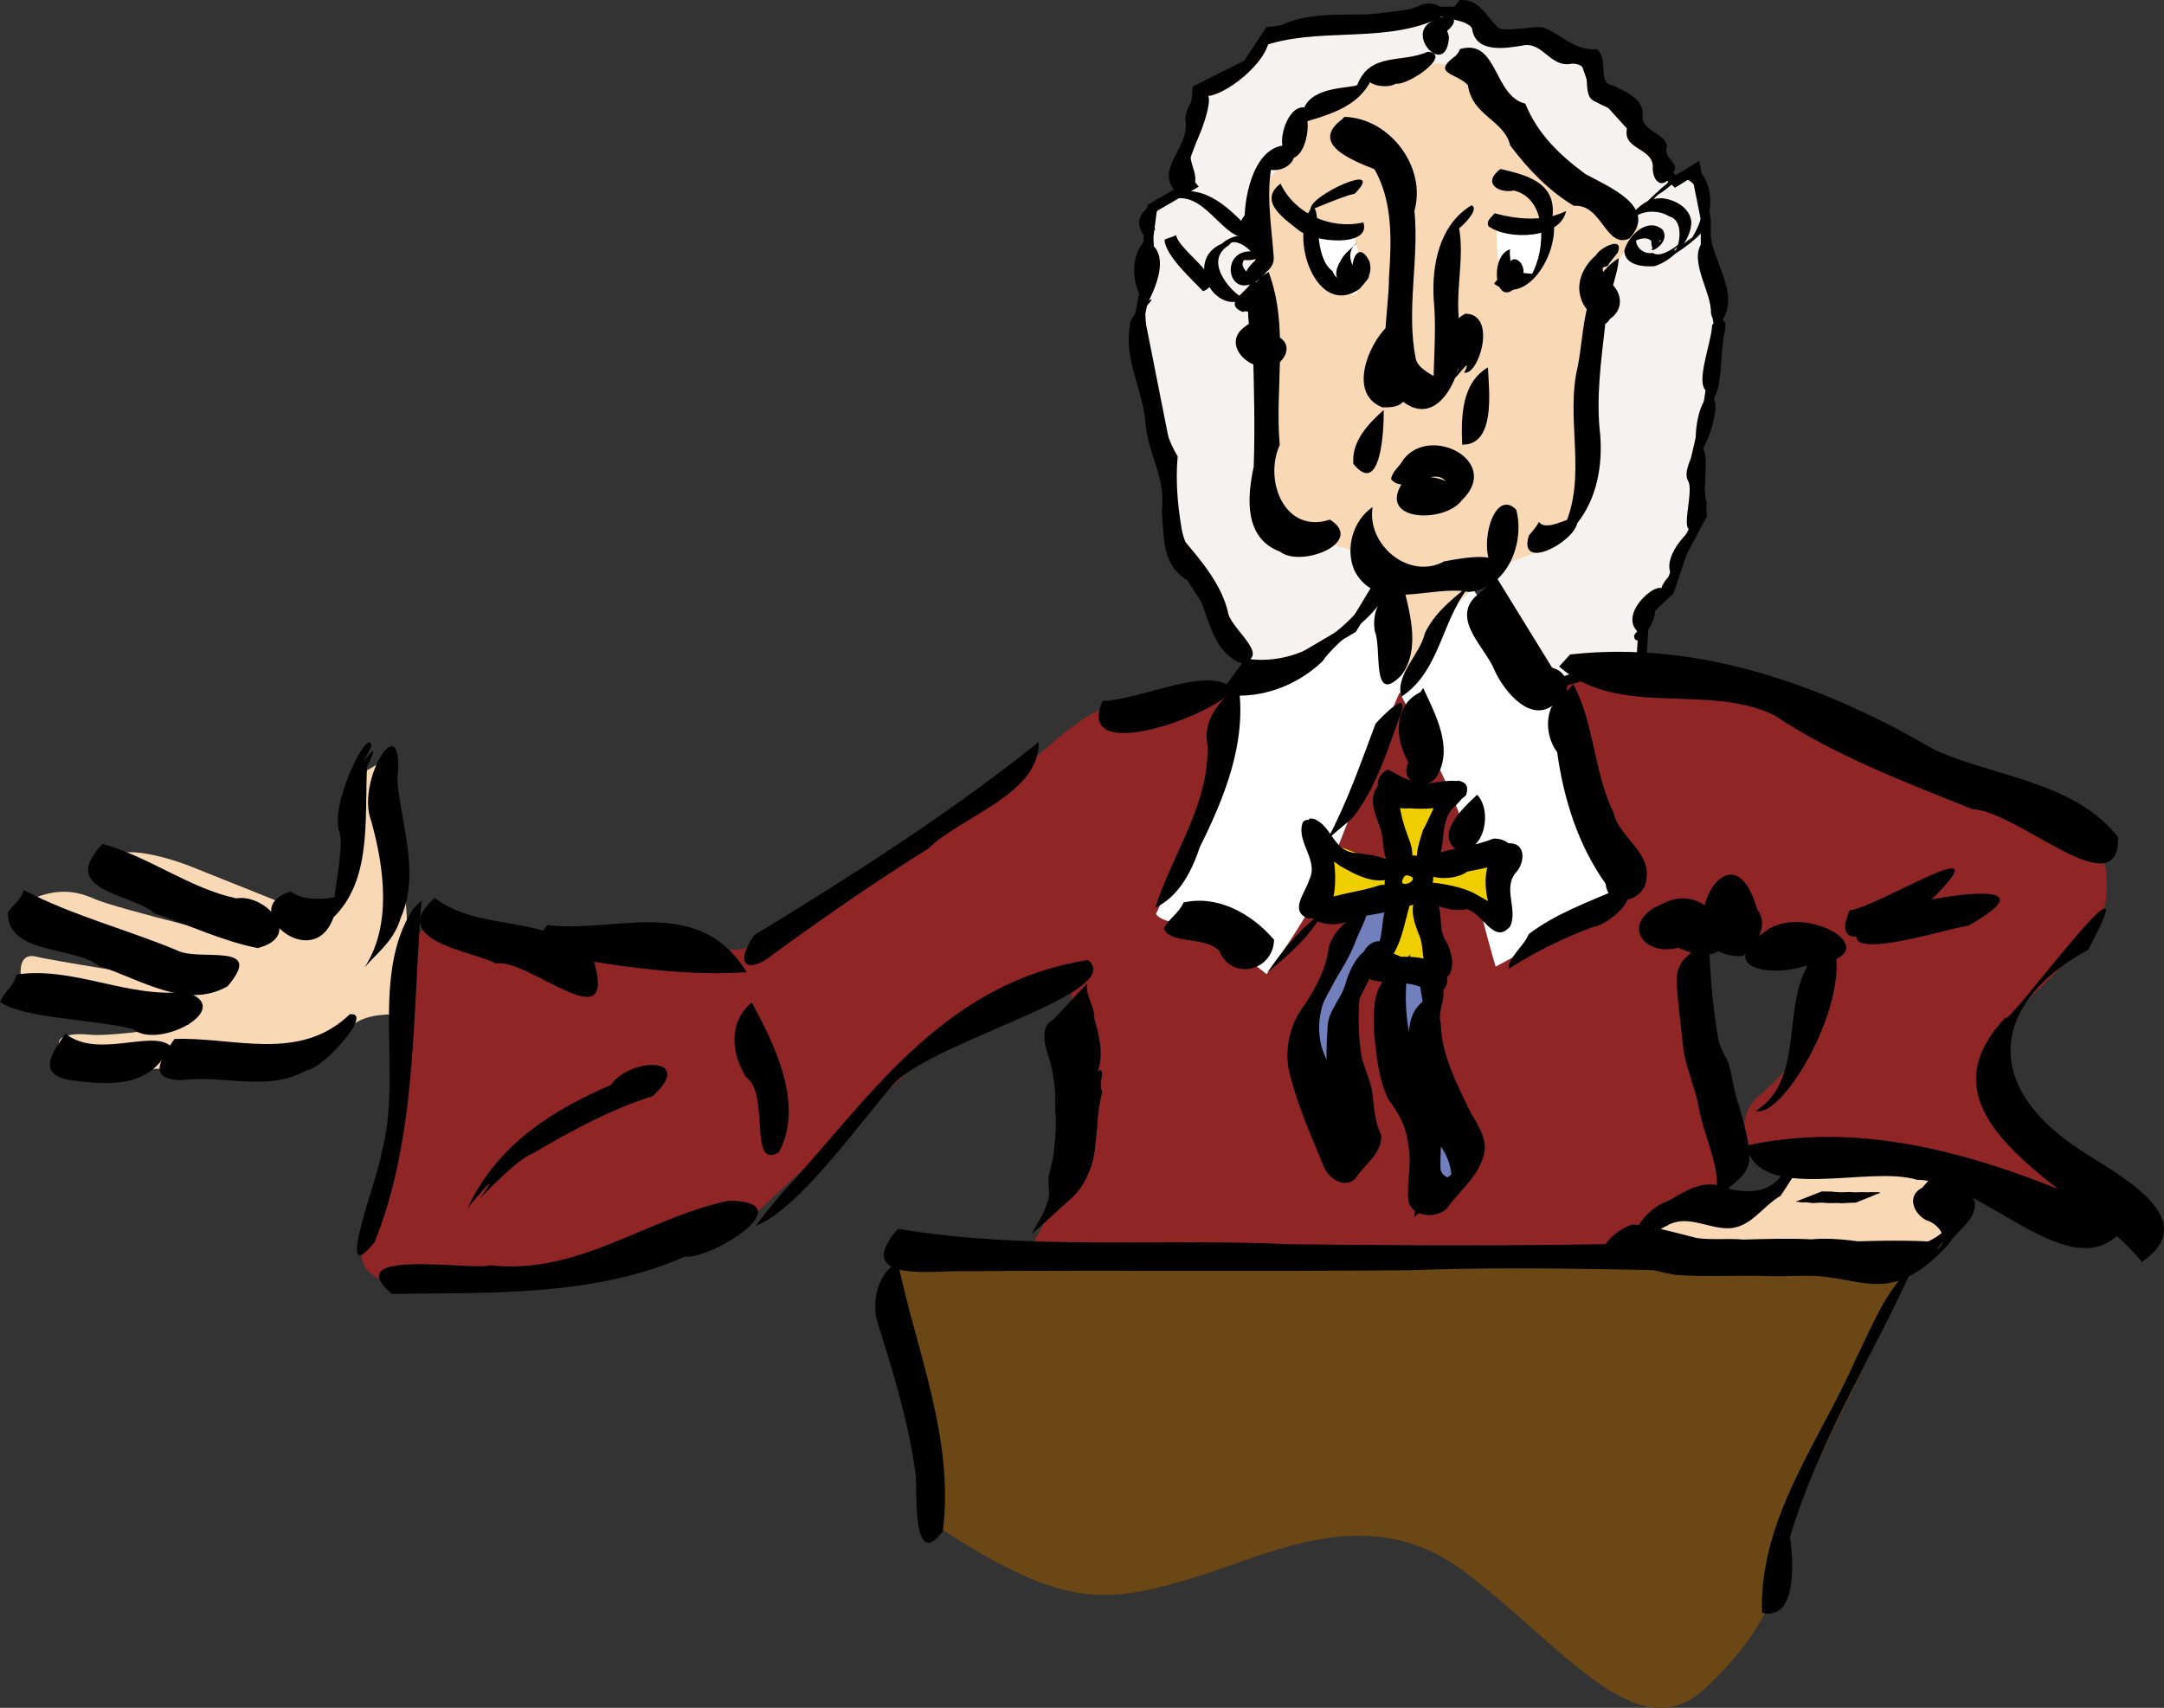 <?xml version="1.0" encoding="UTF-8" standalone="no"?>
<!-- Created with Inkscape (http://www.inkscape.org/) -->
<svg
   xmlns:dc="http://purl.org/dc/elements/1.1/"
   xmlns:cc="http://creativecommons.org/ns#"
   xmlns:rdf="http://www.w3.org/1999/02/22-rdf-syntax-ns#"
   xmlns:svg="http://www.w3.org/2000/svg"
   xmlns="http://www.w3.org/2000/svg"
   xmlns:sodipodi="http://sodipodi.sourceforge.net/DTD/sodipodi-0.dtd"
   xmlns:inkscape="http://www.inkscape.org/namespaces/inkscape"
   width="626.81"
   height="494.633"
   id="svg2"
   sodipodi:version="0.32"
   inkscape:version="0.46"
   version="1.0"
   sodipodi:docname="échevin.svg"
   inkscape:output_extension="org.inkscape.output.svg.inkscape">
  <rect width="100%" height="100%" fill="#333333" stroke="none"/>
  <defs
     id="defs4">
    <inkscape:perspective
       sodipodi:type="inkscape:persp3d"
       inkscape:vp_x="0 : 526.18109 : 1"
       inkscape:vp_y="0 : 1000 : 0"
       inkscape:vp_z="744.09448 : 526.18109 : 1"
       inkscape:persp3d-origin="372.04724 : 350.78739 : 1"
       id="perspective10" />
  </defs>
  <sodipodi:namedview
     id="base"
     pagecolor="#ffffff"
     bordercolor="#666666"
     borderopacity="1.0"
     inkscape:pageopacity="0.0"
     inkscape:pageshadow="2"
     inkscape:zoom="0.98994949"
     inkscape:cx="337.7439"
     inkscape:cy="350.579"
     inkscape:document-units="px"
     inkscape:current-layer="layer1"
     showgrid="false"
     inkscape:window-width="1600"
     inkscape:window-height="1130"
     inkscape:window-x="0"
     inkscape:window-y="24" />
  <g
     inkscape:label="Calque 1"
     inkscape:groupmode="layer"
     id="layer1"
     transform="translate(-175.92,-38.64)">
    <path
       style="opacity:1;fill:#902525;fill-opacity:1;fill-rule:evenodd;stroke:none;stroke-width:1px;stroke-linecap:butt;stroke-linejoin:miter;marker:none;marker-start:none;marker-mid:none;marker-end:none;stroke-miterlimit:4;stroke-dasharray:none;stroke-dashoffset:0;stroke-opacity:1;visibility:visible;display:inline;overflow:visible;enable-background:accumulate"
       d="M 301.568,304.04 C 304.484,304.04 332.909,317.888 335.824,317.16 C 338.74,316.431 391.217,313.515 391.217,313.515 C 391.217,313.515 450.254,279.259 466.289,266.14 C 482.323,253.021 491.07,242.817 501.273,242.817 C 511.477,242.817 535.529,237.715 535.529,237.715 L 639.755,231.155 L 700.25,243.546 L 745.438,263.953 C 745.438,263.953 778.237,269.784 783.339,281.446 C 788.441,293.107 785.525,304.04 783.339,307.684 C 781.152,311.329 754.914,336.11 754.914,336.11 L 761.473,366.721 L 785.525,388.587 L 765.846,391.502 L 736.692,374.739 C 736.692,374.739 690.775,377.654 686.402,374.739 C 682.028,371.823 677.655,362.348 685.673,355.789 C 693.69,349.229 702.436,336.839 702.436,336.839 L 703.894,314.244 L 667.451,311.329 L 677.655,379.112 L 641.942,400.977 L 471.391,405.351 L 488.883,374.01 L 485.968,320.804 L 447.338,341.212 L 395.59,389.316 L 343.842,408.266 C 343.842,408.266 300.111,412.639 292.093,411.181 C 284.076,409.724 278.974,405.351 281.16,399.52 C 283.347,393.689 294.28,353.602 293.551,345.585 C 292.822,337.567 291.364,312.786 295.737,309.871 C 300.111,306.956 302.297,304.769 301.568,304.04 z"
       id="path4766" />
    <path
       style="opacity:1;fill:#ffffff;fill-opacity:1;fill-rule:evenodd;stroke:none;stroke-width:1px;stroke-linecap:butt;stroke-linejoin:miter;marker:none;marker-start:none;marker-mid:none;marker-end:none;stroke-miterlimit:4;stroke-dasharray:none;stroke-dashoffset:0;stroke-opacity:1;visibility:visible;display:inline;overflow:visible;enable-background:accumulate"
       d="M 574.887,209.29 L 555.208,232.613 L 534.801,235.528 C 534.801,235.528 529.699,268.327 526.783,271.971 C 523.868,275.615 510.748,303.311 510.748,303.311 C 510.748,303.311 511.477,305.498 518.766,306.227 C 526.054,306.956 542.818,320.804 542.818,320.804 C 542.818,320.804 555.937,303.311 561.039,290.192 C 566.141,277.073 581.447,237.715 581.447,239.172 C 581.447,240.63 599.668,270.513 601.126,283.632 C 602.584,296.752 609.143,318.617 609.143,318.617 L 649.23,296.752 L 628.093,246.461 L 602.584,209.29 L 574.887,209.29 z"
       id="path4769" />
    <path
       style="opacity:1;fill:#efcf01;fill-opacity:1;fill-rule:evenodd;stroke:none;stroke-width:1px;stroke-linecap:butt;stroke-linejoin:miter;marker:none;marker-start:none;marker-mid:none;marker-end:none;stroke-miterlimit:4;stroke-dasharray:none;stroke-dashoffset:0;stroke-opacity:1;visibility:visible;display:inline;overflow:visible;enable-background:accumulate"
       d="M 555.937,280.717 L 556.666,304.04 L 583.634,296.752 L 571.972,315.702 L 593.109,322.262 L 588.736,300.396 L 608.414,302.583 L 612.059,286.548 L 589.464,290.921 L 596.753,269.055 L 574.887,268.327 L 582.176,290.921 L 555.937,280.717 z"
       id="path4771" />
    <path
       style="opacity:1;fill:#717fbd;fill-opacity:1;fill-rule:evenodd;stroke:#000000;stroke-width:2.886px;stroke-linecap:butt;stroke-linejoin:miter;marker:none;marker-start:none;marker-mid:none;marker-end:none;stroke-miterlimit:4;stroke-dasharray:none;stroke-dashoffset:0;stroke-opacity:1;visibility:visible;display:inline;overflow:visible;enable-background:accumulate"
       d="M 570.514,302.583 C 570.514,305.498 554.48,334.652 554.48,334.652 L 565.412,378.383 L 569.057,353.602 L 565.412,333.194 L 574.158,315.702 L 581.447,325.906 L 581.447,353.602 L 588.736,364.535 L 587.278,387.858 L 601.855,376.196 L 594.566,358.704 L 588.007,320.075 L 576.345,314.973 L 582.905,300.396 L 570.514,302.583 z"
       id="path4773" />
    <path
       style="opacity:1;fill:#f5f2f0;fill-opacity:1;fill-rule:evenodd;stroke:#000000;stroke-width:2.886px;stroke-linecap:butt;stroke-linejoin:miter;marker:none;marker-start:none;marker-mid:none;marker-end:none;stroke-miterlimit:4;stroke-dasharray:none;stroke-dashoffset:0;stroke-opacity:1;visibility:visible;display:inline;overflow:visible;enable-background:accumulate"
       d="M 590.922,42.018 L 543.547,47.849 L 537.352,57.324 L 522.775,64.613 L 521.681,77.732 L 517.673,88.3 L 520.952,92.309 L 509.655,98.869 L 508.562,107.251 L 508.926,115.632 L 506.011,130.574 L 513.299,167.381 L 515.122,187.789 L 521.317,206.374 L 536.987,230.426 L 542.818,235.164 L 567.599,220.587 L 577.074,204.917 L 607.321,205.281 L 626.636,236.622 L 651.417,229.333 L 652.146,216.578 L 659.434,209.654 L 663.078,198.721 L 668.909,187.789 L 667.087,171.754 L 670.731,156.084 L 674.011,134.218 L 670.002,109.437 L 670.002,102.149 L 667.087,87.572 L 661.256,91.216 L 657.612,87.936 L 656.883,81.012 L 648.501,75.181 L 637.569,63.155 L 634.653,54.773 L 618.983,49.671 L 608.05,48.214 L 597.846,42.018 L 590.922,42.018 z"
       id="path4798" />
    <path
       style="opacity:1;fill:#f8d8b5;fill-opacity:1;fill-rule:evenodd;stroke:none;stroke-width:1px;stroke-linecap:butt;stroke-linejoin:miter;marker:none;marker-start:none;marker-mid:none;marker-end:none;stroke-miterlimit:4;stroke-dasharray:none;stroke-dashoffset:0;stroke-opacity:1;visibility:visible;display:inline;overflow:visible;enable-background:accumulate"
       d="M 582.905,236.257 C 582.905,229.697 573.43,199.815 573.43,199.815 L 544.276,191.068 L 541.36,123.285 L 542.089,91.216 L 550.835,83.927 L 551.564,72.995 L 576.345,59.875 L 591.651,56.96 L 603.313,58.418 L 626.636,87.572 L 651.417,105.064 L 639.755,120.37 L 636.84,159.728 L 636.111,183.051 L 623.72,197.628 L 607.686,203.459 L 596.024,215.849 L 582.905,236.257 z"
       id="path4775" />
    <path
       style="opacity:1;fill:#f8d8b5;fill-opacity:1;fill-rule:evenodd;stroke:none;stroke-width:1px;stroke-linecap:butt;stroke-linejoin:miter;marker:none;marker-start:none;marker-mid:none;marker-end:none;stroke-miterlimit:4;stroke-dasharray:none;stroke-dashoffset:0;stroke-opacity:1;visibility:visible;display:inline;overflow:visible;enable-background:accumulate"
       d="M 292.822,332.465 C 274.601,331.737 278.245,339.025 269.499,342.669 C 260.753,346.314 206.089,351.416 197.343,345.585 C 188.596,339.754 194.427,337.567 201.716,338.296 C 209.004,339.025 230.87,335.381 230.87,335.381 C 230.87,335.381 185.681,331.008 183.494,326.635 C 181.308,322.262 180.579,314.244 186.41,315.702 C 192.241,317.16 234.514,323.719 234.514,323.719 C 234.514,323.719 173.291,304.769 182.037,300.396 C 190.783,296.023 196.614,296.023 203.173,298.938 C 209.733,301.854 249.091,311.329 249.091,311.329 C 249.091,311.329 202.445,292.379 207.547,287.277 C 212.648,282.175 230.87,289.463 230.87,289.463 L 267.312,304.04 L 276.059,296.023 L 279.703,263.225 L 288.449,258.123 L 293.551,301.125 L 294.28,312.786 L 292.822,332.465 z"
       id="path4779" />
    <path
       style="opacity:1;fill:#f8d8b5;fill-opacity:1;fill-rule:evenodd;stroke:none;stroke-width:1px;stroke-linecap:butt;stroke-linejoin:miter;marker:none;marker-start:none;marker-mid:none;marker-end:none;stroke-miterlimit:4;stroke-dasharray:none;stroke-dashoffset:0;stroke-opacity:1;visibility:visible;display:inline;overflow:visible;enable-background:accumulate"
       d="M 695.082,375.773 C 692.763,380.412 685.806,387.885 685.806,387.885 L 657.202,389.173 L 651.791,397.934 L 731.159,403.346 L 744.301,390.719 L 738.632,377.577 L 695.082,375.773 z"
       id="path4796" />
    <path
       style="opacity:1;fill:#ffffff;fill-opacity:1;fill-rule:evenodd;stroke:none;stroke-width:1px;stroke-linecap:butt;stroke-linejoin:miter;marker:none;marker-start:none;marker-mid:none;marker-end:none;stroke-miterlimit:4;stroke-dasharray:none;stroke-dashoffset:0;stroke-opacity:1;visibility:visible;display:inline;overflow:visible;enable-background:accumulate"
       d="M 554.48,103.971 L 559.581,118.548 L 566.141,122.556 C 566.141,122.556 568.328,126.929 569.785,120.734 C 571.243,114.539 567.234,105.064 567.234,105.064 L 554.48,103.971 z"
       id="path4800" />
    <path
       style="opacity:1;fill:#ffffff;fill-opacity:1;fill-rule:evenodd;stroke:none;stroke-width:1px;stroke-linecap:butt;stroke-linejoin:miter;marker:none;marker-start:none;marker-mid:none;marker-end:none;stroke-miterlimit:4;stroke-dasharray:none;stroke-dashoffset:0;stroke-opacity:1;visibility:visible;display:inline;overflow:visible;enable-background:accumulate"
       d="M 609.508,103.242 L 624.085,103.242 L 622.992,110.895 C 622.992,110.895 622.992,121.099 615.339,120.734 C 607.686,120.37 609.872,103.971 609.508,103.242 z"
       id="path4804" />
    <path
       style="opacity:1;fill:#6a4715;fill-opacity:1;fill-rule:evenodd;stroke:none;stroke-width:1px;stroke-linecap:butt;stroke-linejoin:miter;marker:none;marker-start:none;marker-mid:none;marker-end:none;stroke-miterlimit:4;stroke-dasharray:none;stroke-dashoffset:0;stroke-opacity:1;visibility:visible;display:inline;overflow:visible;enable-background:accumulate"
       d="M 445.881,479.693 C 483.052,504.474 495.443,503.017 518.766,496.457 C 542.089,489.897 571.243,472.405 599.668,493.541 C 628.093,514.678 649.959,546.019 669.638,527.797 C 689.317,509.576 690.775,495.728 690.775,495.728 L 692.232,482.609 L 730.133,405.351 L 440.779,400.977 L 429.846,414.826 L 443.694,449.81 L 445.881,479.693 z"
       id="path4806" />
  </g>
  <g
     inkscape:groupmode="layer"
     id="layer2"
     inkscape:label="dessin"
     transform="translate(-175.92,-38.64)">
    <path
       style="opacity:1;fill:#000000;fill-opacity:1;fill-rule:nonzero;stroke:none;stroke-width:5;stroke-linecap:round;stroke-linejoin:round;stroke-miterlimit:4;stroke-dasharray:none;stroke-dashoffset:0;stroke-opacity:1"
       d="M 298.025,299.427 C 295.312,332.647 296.785,367.892 284.414,398.394 C 272.127,413.556 285.758,378.787 286.417,372.6 C 292.734,349.879 282.839,321.783 295.533,301.927 L 298.025,299.427 L 298.025,299.427 z"
       id="path3236" />
    <path
       style="opacity:1;fill:#000000;fill-opacity:1;fill-rule:nonzero;stroke:none;stroke-width:5;stroke-linecap:round;stroke-linejoin:round;stroke-miterlimit:4;stroke-dasharray:none;stroke-dashoffset:0;stroke-opacity:1"
       d="M 289.359,413.364 C 318.27,413.014 348.133,414.132 374.242,402.614 C 382.099,403.4 408.959,386.586 387.05,386.389 C 363.635,391.178 343.427,408.066 317.856,405.073 C 313.567,406.831 273.551,399.793 289.359,413.364 z"
       id="path3238" />
    <path
       style="opacity:1;fill:#000000;fill-opacity:1;fill-rule:nonzero;stroke:none;stroke-width:5;stroke-linecap:round;stroke-linejoin:round;stroke-miterlimit:4;stroke-dasharray:none;stroke-dashoffset:0;stroke-opacity:1"
       d="M 301.823,298.725 C 316.078,309.345 335.659,302.476 348.107,317.526 C 354.477,340.377 329.03,316.046 319.462,317.676 C 313.203,314.162 287.562,311.137 301.823,298.725 z"
       id="path3240" />
    <path
       style="opacity:1;fill:#000000;fill-opacity:1;fill-rule:nonzero;stroke:none;stroke-width:5;stroke-linecap:round;stroke-linejoin:round;stroke-miterlimit:4;stroke-dasharray:none;stroke-dashoffset:0;stroke-opacity:1"
       d="M 334.47,306.535 C 353.586,309.114 378.19,297.371 392.219,320.213 C 371.37,321.636 350.634,317.55 329.997,314.401 C 330.664,311.063 332.753,308.994 334.47,306.535 z"
       id="path3242" />
    <path
       style="opacity:1;fill:#000000;fill-opacity:1;fill-rule:nonzero;stroke:none;stroke-width:5;stroke-linecap:round;stroke-linejoin:round;stroke-miterlimit:4;stroke-dasharray:none;stroke-dashoffset:0;stroke-opacity:1"
       d="M 394.342,309.522 C 422.427,292.364 450.384,274.647 476.809,253.543 C 477.027,268.774 454.332,275.025 444.749,284.45 C 429.592,293.897 414.716,304.233 399.973,314.953 C 393.553,320.386 387.828,319.142 394.342,309.522 z"
       id="path3244" />
    <path
       style="opacity:1;fill:#000000;fill-opacity:1;fill-rule:nonzero;stroke:none;stroke-width:5;stroke-linecap:round;stroke-linejoin:round;stroke-miterlimit:4;stroke-dasharray:none;stroke-dashoffset:0;stroke-opacity:1"
       d="M 402.09,384.515 C 426.411,358.754 447.995,323.342 491.124,316.691 C 502.17,325.977 448.365,339.582 435.32,351.969 C 423.841,365.146 407.534,388.582 394.822,393.704 L 397.483,390.159 L 402.09,384.515 L 402.09,384.515 z"
       id="path3246" />
    <path
       style="opacity:1;fill:#000000;fill-opacity:1;fill-rule:nonzero;stroke:none;stroke-width:5;stroke-linecap:round;stroke-linejoin:round;stroke-miterlimit:4;stroke-dasharray:none;stroke-dashoffset:0;stroke-opacity:1"
       d="M 495.277,241.646 C 506.404,241.409 526.29,231.073 533.13,238.224 C 528.524,245.56 486.852,260.841 495.277,241.646 z"
       id="path3260" />
    <path
       style="opacity:1;fill:#000000;fill-opacity:1;fill-rule:nonzero;stroke:none;stroke-width:5;stroke-linecap:round;stroke-linejoin:round;stroke-miterlimit:4;stroke-dasharray:none;stroke-dashoffset:0;stroke-opacity:1"
       d="M 630.691,228.195 C 667.996,223.993 704.659,237.285 736.381,255.881 C 754.104,263.778 776.739,265.017 789.431,281.066 C 789.811,301.949 760.67,273.624 747.178,272.968 C 727.429,265.048 707.289,257.466 689.625,245.655 C 669.963,236.459 644.519,246.714 627.529,231.679 L 630.691,228.195 L 630.691,228.195 z"
       id="path3280" />
    <path
       style="opacity:1;fill:#000000;fill-opacity:1;fill-rule:nonzero;stroke:none;stroke-width:5;stroke-linecap:round;stroke-linejoin:round;stroke-miterlimit:4;stroke-dasharray:none;stroke-dashoffset:0;stroke-opacity:1"
       d="M 680.713,315.53 C 656.391,316.469 676.547,272.816 684.897,302.039 C 688.519,306.554 684.54,312.655 680.713,315.53 z"
       id="path3282" />
    <path
       style="opacity:1;fill:#000000;fill-opacity:1;fill-rule:nonzero;stroke:none;stroke-width:5;stroke-linecap:round;stroke-linejoin:round;stroke-miterlimit:4;stroke-dasharray:none;stroke-dashoffset:0;stroke-opacity:1"
       d="M 657.28,300.468 C 674.149,291.461 685.33,323.228 662.03,313.136 C 651.124,315.817 645.369,305.36 657.28,300.468 z"
       id="path3284" />
    <path
       style="opacity:1;fill:#000000;fill-opacity:1;fill-rule:nonzero;stroke:none;stroke-width:5;stroke-linecap:round;stroke-linejoin:round;stroke-miterlimit:4;stroke-dasharray:none;stroke-dashoffset:0;stroke-opacity:1"
       d="M 688.199,307.687 C 700.869,300.17 725.277,316.011 698.891,318.386 C 688.555,321.851 672.024,318.929 688.199,307.687 z"
       id="path3286" />
    <path
       style="opacity:1;fill:#000000;fill-opacity:1;fill-rule:nonzero;stroke:none;stroke-width:5;stroke-linecap:round;stroke-linejoin:round;stroke-miterlimit:4;stroke-dasharray:none;stroke-dashoffset:0;stroke-opacity:1"
       d="M 711.634,302.301 C 719.704,301.435 755.2,278.831 737.053,297.507 C 734.022,301.151 703.966,320.424 711.634,302.301 z"
       id="path3288" />
    <path
       style="opacity:1;fill:#000000;fill-opacity:1;fill-rule:nonzero;stroke:none;stroke-width:5;stroke-linecap:round;stroke-linejoin:round;stroke-miterlimit:4;stroke-dasharray:none;stroke-dashoffset:0;stroke-opacity:1"
       d="M 718.18,303.323 C 728.794,299.459 774.365,290.768 746.055,306.735 C 739.641,307.51 700.466,320.417 718.18,303.323 z"
       id="path3290" />
    <path
       style="opacity:1;fill:#000000;fill-opacity:1;fill-rule:nonzero;stroke:none;stroke-width:5;stroke-linecap:round;stroke-linejoin:round;stroke-miterlimit:4;stroke-dasharray:none;stroke-dashoffset:0;stroke-opacity:1"
       d="M 706.85,311.184 C 712.778,328.138 692.353,362.766 684.492,360.402 C 701.696,349.369 688.197,321.567 706.85,311.184 z"
       id="path3292" />
    <path
       style="opacity:1;fill:#000000;fill-opacity:1;fill-rule:nonzero;stroke:none;stroke-width:5;stroke-linecap:round;stroke-linejoin:round;stroke-miterlimit:4;stroke-dasharray:none;stroke-dashoffset:0;stroke-opacity:1"
       d="M 681.663,370.447 C 719.935,361.988 758.411,376.157 792.755,392.029 C 778.511,415.521 751.241,380.491 731.144,380.332 C 717.125,375.982 685.611,387.376 681.663,370.447 z"
       id="path3294" />
    <path
       style="opacity:1;fill:#000000;fill-opacity:1;fill-rule:nonzero;stroke:none;stroke-width:5;stroke-linecap:round;stroke-linejoin:round;stroke-miterlimit:4;stroke-dasharray:none;stroke-dashoffset:0;stroke-opacity:1"
       d="M 796.312,404.148 C 780.508,383.762 727.836,363.794 756.881,333.277 C 756.127,337.791 800.62,276.666 780.759,313.736 C 754.675,327.749 747.928,351.765 778.638,371.821 C 788.31,378.312 814.847,391.397 796.312,404.148 z"
       id="path3296" />
    <path
       style="opacity:1;fill:#000000;fill-opacity:1;fill-rule:nonzero;stroke:none;stroke-width:5;stroke-linecap:round;stroke-linejoin:round;stroke-miterlimit:4;stroke-dasharray:none;stroke-dashoffset:0;stroke-opacity:1"
       d="M 311.365,388.489 C 320.392,369.347 337.041,359.723 352.914,352.845 C 358.076,344.976 377.737,344.337 364.999,356.091 C 352.917,359.898 341.502,366.081 330.166,372.747 C 325.472,374.359 314.458,386.369 314.968,385.634 C 321.51,376.453 314.412,384.899 311.365,388.489 L 311.365,388.489 z"
       id="path3419" />
    <path
       style="opacity:1;fill:#000000;fill-opacity:1;fill-rule:nonzero;stroke:none;stroke-width:5;stroke-linecap:round;stroke-linejoin:round;stroke-miterlimit:4;stroke-dasharray:none;stroke-dashoffset:0;stroke-opacity:1"
       d="M 393.64,328.967 C 400.16,340.824 408.991,358.501 401.534,372.342 C 392.494,377.701 399.136,355.362 391.968,350.564 C 387.421,343.095 387.147,334.485 393.64,328.967 z"
       id="path3421" />
    <path
       style="opacity:1;fill:#000000;fill-opacity:1;fill-rule:nonzero;stroke:none;stroke-width:5;stroke-linecap:round;stroke-linejoin:round;stroke-miterlimit:4;stroke-dasharray:none;stroke-dashoffset:0;stroke-opacity:1"
       d="M 226.433,339.56 C 243.288,338.851 262.539,346.54 277.215,332.412 C 284.452,331.458 269.615,348.104 264.897,348.544 C 253.248,355.114 240.746,349.813 228.62,351.489 C 218.89,351.27 221.843,346.167 226.433,339.56 z"
       id="path3433" />
    <path
       style="opacity:1;fill:#000000;fill-opacity:1;fill-rule:nonzero;stroke:none;stroke-width:5;stroke-linecap:round;stroke-linejoin:round;stroke-miterlimit:4;stroke-dasharray:none;stroke-dashoffset:0;stroke-opacity:1"
       d="M 281.541,318.791 C 289.462,306.63 287.237,289.975 283.424,276.344 C 278.867,264.526 293.311,241.58 291.011,264.71 C 292.188,277.982 297.645,291.562 291.988,304.493 C 290.066,311.037 285.39,314.404 281.541,318.791 z"
       id="path3435" />
    <path
       style="opacity:1;fill:#000000;fill-opacity:1;fill-rule:nonzero;stroke:none;stroke-width:5;stroke-linecap:round;stroke-linejoin:round;stroke-miterlimit:4;stroke-dasharray:none;stroke-dashoffset:0;stroke-opacity:1"
       d="M 280.671,260.541 C 279.55,261.446 287.384,250.116 282.226,260.816 C 281.522,276.457 283.572,293.462 272.506,304.348 C 266.53,321.156 244.019,301.245 260.233,296.857 C 264.802,300.648 275.891,298.468 275.792,297.077 C 268.679,310.499 276.551,285.119 274.13,279.337 C 271.586,271.175 282.614,248.936 283.56,254.593 C 282.628,256.601 281.585,258.52 280.671,260.541 z"
       id="path3437" />
    <path
       style="opacity:1;fill:#000000;fill-opacity:1;fill-rule:nonzero;stroke:none;stroke-width:5;stroke-linecap:round;stroke-linejoin:round;stroke-miterlimit:4;stroke-dasharray:none;stroke-dashoffset:0;stroke-opacity:1"
       d="M 194.885,337.987 C 203.928,345.376 219.742,336.901 225.177,341.49 C 219.537,354.752 205.416,352.7 195.465,351.351 C 186.616,349.386 191.256,343.216 194.885,337.987 z"
       id="path3443" />
    <path
       style="opacity:1;fill:#000000;fill-opacity:1;fill-rule:nonzero;stroke:none;stroke-width:5;stroke-linecap:round;stroke-linejoin:round;stroke-miterlimit:4;stroke-dasharray:none;stroke-dashoffset:0;stroke-opacity:1"
       d="M 180.762,320.883 C 197.246,318.467 213.022,327.808 229.495,325.89 C 244.828,330.471 221.732,342.872 214.466,336.689 C 202.484,333.68 183.529,333.808 175.92,328.86 C 177.17,325.796 179.899,324.281 180.762,320.883 z"
       id="path3445" />
    <path
       style="opacity:1;fill:#000000;fill-opacity:1;fill-rule:nonzero;stroke:none;stroke-width:5;stroke-linecap:round;stroke-linejoin:round;stroke-miterlimit:4;stroke-dasharray:none;stroke-dashoffset:0;stroke-opacity:1"
       d="M 182.849,296.467 C 197.213,303.948 212.555,307.776 227.265,313.916 C 233.642,317.238 253.011,311.214 241.812,324.309 C 229.63,331.196 216.428,322.148 204.492,318.362 C 196.946,312.48 178.299,315.279 178.14,302.917 C 179.714,300.738 181.884,299.307 182.849,296.467 z"
       id="path3447" />
    <path
       style="opacity:1;fill:#000000;fill-opacity:1;fill-rule:nonzero;stroke:none;stroke-width:5;stroke-linecap:round;stroke-linejoin:round;stroke-miterlimit:4;stroke-dasharray:none;stroke-dashoffset:0;stroke-opacity:1"
       d="M 205.618,283.061 C 218.939,286.67 230.889,295.972 244.383,298.83 C 252.662,297.381 264.203,309.744 250.531,313.23 C 240.411,311.204 230.604,306.553 220.701,303.173 C 213.849,297.198 192.538,296.857 205.618,283.061 L 205.618,283.061 z"
       id="path3449" />
    <path
       style="opacity:1;fill:#000000;fill-opacity:1;fill-rule:nonzero;stroke:none;stroke-width:5;stroke-linecap:round;stroke-linejoin:round;stroke-miterlimit:4;stroke-dasharray:none;stroke-dashoffset:0;stroke-opacity:1"
       d="M 691.69,384.978 C 686.434,387.929 682.855,394.554 676.164,394.376 C 670.392,394.318 664.319,390.299 658.795,393.62 C 655.814,394.865 651.187,399.443 648.677,397.483 C 650.394,392.437 654.262,388.056 659.369,386.323 C 663.962,383.561 669.462,380.156 674.966,382.41 C 680.33,384.146 687.37,384.658 691.326,379.832 C 692.095,377.971 698.83,373.832 696.175,378.073 C 694.674,380.371 693.166,382.665 691.69,384.978 z"
       id="path3660" />
    <g
       id="g3953"
       transform="matrix(2.327,0,0,1.94,-199.674,-392.484)">
      <path
         style="opacity:1;fill:#000000;fill-opacity:1;fill-rule:nonzero;stroke:none;stroke-width:5;stroke-linecap:round;stroke-linejoin:round;stroke-miterlimit:4;stroke-dasharray:none;stroke-dashoffset:0;stroke-opacity:1"
         d="M 334.17,337.113 C 331.333,338.811 333.761,343.328 336.725,342.899 C 339.21,343.114 342.102,342.948 343.885,340.963 C 344.847,337.6 340.402,339.117 338.671,339.246 C 336.975,339.056 335.568,337.998 334.17,337.113 z"
         id="path3765" />
      <path
         style="opacity:1;fill:#000000;fill-opacity:1;fill-rule:nonzero;stroke:none;stroke-width:5;stroke-linecap:round;stroke-linejoin:round;stroke-miterlimit:4;stroke-dasharray:none;stroke-dashoffset:0;stroke-opacity:1"
         d="M 333.347,339.049 C 331.421,340.965 332.62,343.785 333.249,345.991 C 333.838,348.061 333.196,350.905 335.252,352.28 C 337.573,352.459 337.372,349.482 336.923,347.954 C 336.318,345.984 335.697,344.009 335.625,341.932 C 335.455,340.692 334.888,338.989 333.347,339.049 z"
         id="path3767" />
      <path
         style="opacity:1;fill:#000000;fill-opacity:1;fill-rule:nonzero;stroke:none;stroke-width:5;stroke-linecap:round;stroke-linejoin:round;stroke-miterlimit:4;stroke-dasharray:none;stroke-dashoffset:0;stroke-opacity:1"
         d="M 342.915,338.764 C 340.303,340.36 339.762,343.589 338.53,346.151 C 338.16,347.849 336.536,352.375 339.642,351.694 C 341.937,349.099 340.121,344.996 342.614,342.474 C 343.434,341.491 345.11,339.325 342.915,338.764 z"
         id="path3769" />
      <path
         style="fill:#000000;fill-opacity:1;fill-rule:nonzero;stroke:none;stroke-width:5;stroke-linecap:round;stroke-linejoin:round;stroke-miterlimit:4;stroke-dasharray:none;stroke-dashoffset:0;stroke-opacity:1"
         d="M 348.873,348.145 C 346.047,350.001 346.054,353.866 346.636,356.834 C 346.292,358.465 347.393,362.811 349.384,360.549 C 350.41,357.886 348.325,354.749 350.228,352.312 C 351.224,350.902 351.426,347.775 348.873,348.145 z"
         id="path3771" />
      <path
         style="fill:#000000;fill-opacity:1;fill-rule:nonzero;stroke:none;stroke-width:5;stroke-linecap:round;stroke-linejoin:round;stroke-miterlimit:4;stroke-dasharray:none;stroke-dashoffset:0;stroke-opacity:1"
         d="M 347.294,347.431 C 344.469,348.801 341.189,348.89 338.436,350.439 C 337.362,353.679 342.272,353.969 344.019,352.366 C 346.072,351.801 350.567,351.259 349.313,348.262 C 348.822,347.694 348.043,347.374 347.294,347.431 z"
         id="path3773" />
      <path
         style="fill:#000000;fill-opacity:1;fill-rule:nonzero;stroke:none;stroke-width:5;stroke-linecap:round;stroke-linejoin:round;stroke-miterlimit:4;stroke-dasharray:none;stroke-dashoffset:0;stroke-opacity:1"
         d="M 339.398,353.94 C 337.086,356.606 341.7,358.626 343.932,357.956 C 345.864,358.396 347.353,363.243 349.25,360.677 C 349.225,358.159 346.576,356.731 344.735,355.477 C 343.097,354.573 341.234,354.197 339.398,353.94 z"
         id="path3775" />
      <path
         style="fill:#000000;fill-opacity:1;fill-rule:nonzero;stroke:none;stroke-width:5;stroke-linecap:round;stroke-linejoin:round;stroke-miterlimit:4;stroke-dasharray:none;stroke-dashoffset:0;stroke-opacity:1"
         d="M 335.882,365.067 C 334.093,365.043 329.397,365.584 331.567,368.247 C 334.011,369.587 337.348,368.117 339.353,370.486 C 342.638,371.078 342.019,365.516 339.069,365.475 C 338.05,365.114 336.955,365.033 335.882,365.067 z"
         id="path3777" />
      <path
         style="fill:#000000;fill-opacity:1;fill-rule:nonzero;stroke:none;stroke-width:5;stroke-linecap:round;stroke-linejoin:round;stroke-miterlimit:4;stroke-dasharray:none;stroke-dashoffset:0;stroke-opacity:1"
         d="M 338.615,355.305 C 336.502,356.742 337.327,359.578 337.972,361.586 C 338.874,363.74 338.05,366.552 339.821,368.29 C 342.936,369.314 342.358,364.551 341.405,362.752 C 340.028,360.437 341.754,356.45 338.615,355.305 z"
         id="path3779" />
      <path
         style="fill:#000000;fill-opacity:1;fill-rule:nonzero;stroke:none;stroke-width:5;stroke-linecap:round;stroke-linejoin:round;stroke-miterlimit:4;stroke-dasharray:none;stroke-dashoffset:0;stroke-opacity:1"
         d="M 335.43,355.67 C 332.93,357.445 333.883,360.839 332.943,363.356 C 331.415,364.066 329.191,368.161 332.278,367.642 C 335.514,365.543 335.947,361.385 336.744,357.945 C 336.936,357.002 336.673,355.604 335.43,355.67 z"
         id="path3781" />
      <path
         style="fill:#000000;fill-opacity:1;fill-rule:nonzero;stroke:none;stroke-width:5;stroke-linecap:round;stroke-linejoin:round;stroke-miterlimit:4;stroke-dasharray:none;stroke-dashoffset:0;stroke-opacity:1"
         d="M 323.567,345.002 C 322.687,347.927 325.608,350.628 324.384,353.549 C 323.99,355.309 321.813,358.225 324.187,359.325 C 327.387,359.677 327.612,355.435 327.607,353.141 C 327.581,350.194 326.981,347.028 324.908,344.803 C 324.504,344.548 323.822,344.507 323.567,345.002 z"
         id="path3783" />
      <path
         style="fill:#000000;fill-opacity:1;fill-rule:nonzero;stroke:none;stroke-width:5;stroke-linecap:round;stroke-linejoin:round;stroke-miterlimit:4;stroke-dasharray:none;stroke-dashoffset:0;stroke-opacity:1"
         d="M 333.135,354.384 C 330.319,355.549 327.092,355.66 324.523,357.416 C 323.686,360.236 327.612,360.81 329.405,359.651 C 331.255,358.023 335.455,359.148 335.716,355.817 C 335.583,354.662 334.144,354.11 333.135,354.384 z"
         id="path3785" />
      <path
         style="fill:#000000;fill-opacity:1;fill-rule:nonzero;stroke:none;stroke-width:5;stroke-linecap:round;stroke-linejoin:round;stroke-miterlimit:4;stroke-dasharray:none;stroke-dashoffset:0;stroke-opacity:1"
         d="M 324.416,344.415 C 322.818,347.337 326.265,349.767 328.178,351.471 C 330.074,352.793 332.534,354.454 334.886,353.259 C 336.387,350.476 332.274,349.85 330.382,349.592 C 327.35,349.509 327.3,345.646 325.016,344.509 L 324.72,344.438 L 324.416,344.415 L 324.416,344.415 z"
         id="path3787" />
      <path
         style="opacity:1;fill:#000000;fill-opacity:1;fill-rule:nonzero;stroke:none;stroke-width:5;stroke-linecap:round;stroke-linejoin:round;stroke-miterlimit:4;stroke-dasharray:none;stroke-dashoffset:0;stroke-opacity:1"
         d="M 336.89,350.003 C 333.505,350.446 332.504,355.988 335.689,357.418 C 338.765,358.062 340.59,353.988 339.501,351.507 C 339.07,350.526 338.002,349.715 336.89,350.003 z M 336.678,352.939 C 338.648,353.472 335.089,355.332 336.132,353.2 C 336.204,352.996 336.468,352.819 336.678,352.939 z"
         id="path3913" />
    </g>
    <path
       style="opacity:1;fill:#000000;fill-opacity:1;fill-rule:nonzero;stroke:none;stroke-width:5;stroke-linecap:round;stroke-linejoin:round;stroke-miterlimit:4;stroke-dasharray:none;stroke-dashoffset:0;stroke-opacity:1"
       d="M 534.663,237.097 C 537.112,253.538 530.654,269.525 523.479,283.925 C 521.15,290.899 517.48,298.239 510.533,301.548 C 515.543,285.848 526.267,271.507 525.681,254.406 C 524.155,247.003 529.375,241.362 534.663,237.097 L 534.663,237.097 z"
       id="path3970" />
    <path
       style="opacity:1;fill:#000000;fill-opacity:1;fill-rule:nonzero;stroke:none;stroke-width:5;stroke-linecap:round;stroke-linejoin:round;stroke-miterlimit:4;stroke-dasharray:none;stroke-dashoffset:0;stroke-opacity:1"
       d="M 518.727,300.031 C 528.687,297.734 538.662,303.408 544.958,310.82 C 544.662,320.069 532.594,322.718 529.068,314.024 C 525.02,309.695 514.479,312.217 513.021,307.47 C 514.512,304.68 517.502,302.996 518.727,300.031 z"
       id="path3972" />
    <path
       style="opacity:1;fill:#000000;fill-opacity:1;fill-rule:nonzero;stroke:none;stroke-width:5;stroke-linecap:round;stroke-linejoin:round;stroke-miterlimit:4;stroke-dasharray:none;stroke-dashoffset:0;stroke-opacity:1"
       d="M 542.937,320.396 C 547.487,313.86 552.492,307.421 559.112,302.854 C 555.353,310.014 549.019,315.275 542.937,320.396 z"
       id="path3976" />
    <path
       style="opacity:1;fill:#000000;fill-opacity:1;fill-rule:nonzero;stroke:none;stroke-width:5;stroke-linecap:round;stroke-linejoin:round;stroke-miterlimit:4;stroke-dasharray:none;stroke-dashoffset:0;stroke-opacity:1"
       d="M 560.26,282.034 C 566.064,271.261 570.054,259.658 574.358,248.24 C 576.408,245.918 584.68,237.498 581.435,245.929 C 577.769,256.035 574.544,266.733 567.859,275.298 C 565.43,277.66 562.613,279.589 560.26,282.034 z"
       id="path3978" />
    <path
       style="opacity:1;fill:#000000;fill-opacity:1;fill-rule:nonzero;stroke:none;stroke-width:5;stroke-linecap:round;stroke-linejoin:round;stroke-miterlimit:4;stroke-dasharray:none;stroke-dashoffset:0;stroke-opacity:1"
       d="M 588.136,237.9 C 591.697,245.463 596.947,255.291 592.195,263.305 C 589.127,268.325 581.02,265.376 583.854,259.404 C 579.918,252.675 579.436,242.932 587.334,239.109 L 588.136,237.9 L 588.136,237.9 z"
       id="path3980" />
    <path
       style="opacity:1;fill:#000000;fill-opacity:1;fill-rule:nonzero;stroke:none;stroke-width:5;stroke-linecap:round;stroke-linejoin:round;stroke-miterlimit:4;stroke-dasharray:none;stroke-dashoffset:0;stroke-opacity:1"
       d="M 603.799,268.797 C 608.233,273.643 606.031,285.236 598.511,285.221 C 590.864,280.682 599.813,272.542 603.799,268.797 z"
       id="path3984" />
    <path
       style="opacity:1;fill:#000000;fill-opacity:1;fill-rule:nonzero;stroke:none;stroke-width:5;stroke-linecap:round;stroke-linejoin:round;stroke-miterlimit:4;stroke-dasharray:none;stroke-dashoffset:0;stroke-opacity:1"
       d="M 631.581,236.698 C 637.824,248.34 637.49,262.23 643.299,274.024 C 644.894,281.237 654.115,285.274 652.812,293.285 C 652.198,299.817 641.81,302.362 640.995,294.602 C 633.043,283.432 628.82,270.014 626.97,256.534 C 622.725,250.759 623.337,241.712 630.252,238.381 C 630.755,237.868 631.148,237.267 631.581,236.698 z"
       id="path3992" />
    <path
       style="opacity:1;fill:#000000;fill-opacity:1;fill-rule:nonzero;stroke:none;stroke-width:5;stroke-linecap:round;stroke-linejoin:round;stroke-miterlimit:4;stroke-dasharray:none;stroke-dashoffset:0;stroke-opacity:1"
       d="M 618.699,309.195 C 626.543,303.238 635.91,299.904 644.859,296.023 C 652.265,297.647 641.724,306.561 637.493,307.063 C 628.889,310.235 620.608,314.294 612.906,319.236 C 612.615,316.116 617.539,312.442 618.699,309.195 z"
       id="path3994" />
    <path
       style="opacity:1;fill:#000000;fill-opacity:1;fill-rule:nonzero;stroke:none;stroke-width:5;stroke-linecap:round;stroke-linejoin:round;stroke-miterlimit:4;stroke-dasharray:none;stroke-dashoffset:0;stroke-opacity:1"
       d="M 536.669,229.364 C 551.388,231.79 565.289,222.297 573.117,210.472 C 577.489,206.247 579.59,209.638 575.756,213.209 C 571.07,219.736 563.615,223.618 558.965,230.186 C 551.201,237.62 539.905,241.617 529.223,239.612 C 531.705,236.196 534.187,232.78 536.669,229.364 z"
       id="path3996" />
    <path
       style="opacity:1;fill:#000000;fill-opacity:1;fill-rule:nonzero;stroke:none;stroke-width:5;stroke-linecap:round;stroke-linejoin:round;stroke-miterlimit:4;stroke-dasharray:none;stroke-dashoffset:0;stroke-opacity:1"
       d="M 581.911,206.186 C 583.897,215.093 587.744,226.013 581.901,234.15 C 572.987,243.352 576.259,226.437 574.163,221.553 C 572.929,214.743 576.939,210.111 581.911,206.186 z"
       id="path3998" />
    <path
       style="opacity:1;fill:#000000;fill-opacity:1;fill-rule:nonzero;stroke:none;stroke-width:5;stroke-linecap:round;stroke-linejoin:round;stroke-miterlimit:4;stroke-dasharray:none;stroke-dashoffset:0;stroke-opacity:1"
       d="M 602.636,207.19 C 593.469,216.856 593.532,232.804 581.823,240.433 C 579.968,234.126 587.233,228.247 588.664,221.965 C 591.731,215.623 597.364,211.523 602.636,207.19 z"
       id="path4000" />
    <path
       style="opacity:1;fill:#000000;fill-opacity:1;fill-rule:nonzero;stroke:none;stroke-width:5;stroke-linecap:round;stroke-linejoin:round;stroke-miterlimit:4;stroke-dasharray:none;stroke-dashoffset:0;stroke-opacity:1"
       d="M 608.921,205.961 C 612.48,215.358 617.923,223.92 624.046,231.841 C 629.867,232.035 632.221,238.705 626.965,241.778 C 619.961,249.197 611.551,239.02 608.728,232.567 C 606.177,226.319 596.884,218.568 602.784,211.919 C 604.756,209.862 607.365,208.405 608.921,205.961 z"
       id="path4002" />
    <path
       style="opacity:1;fill:#000000;fill-opacity:1;fill-rule:nonzero;stroke:none;stroke-width:5;stroke-linecap:round;stroke-linejoin:round;stroke-miterlimit:4;stroke-dasharray:none;stroke-dashoffset:0;stroke-opacity:1"
       d="M 738.002,376.596 C 738.73,382.123 746.225,382.14 747.95,386.843 C 748.368,392.138 742.772,394.94 740.305,398.996 C 736.14,403.544 731.248,407.961 725.228,409.757 C 718.673,411.692 712.04,409.395 705.532,408.554 C 700.173,407.742 694.757,408.374 689.391,408.274 C 680.018,407.841 670.612,408.595 661.255,407.876 C 654.97,406.954 648.99,404.318 642.564,404.194 C 640.144,402.905 645.32,400.275 645.906,398.334 C 646.888,396.968 650.916,392.966 647.871,396.385 C 645.239,399.337 642.712,402.488 639.426,404.745 C 638.931,399.172 643.95,395.013 648.709,393.254 C 655.097,393.833 661.273,395.667 667.458,397.218 C 671.929,397.814 676.414,397.245 680.905,397.652 C 687.462,397.471 694.018,397.244 700.571,397.586 C 708.537,396.867 716.378,398.554 724.207,399.717 C 729.464,400.309 734.906,398.837 738.888,395.285 C 740.231,394.448 744.481,390.394 743.999,391.391 C 741.54,394.451 739.001,397.453 736.774,400.691 C 741.144,397.81 737.447,392.976 733.78,392.011 C 730.051,389.94 728.191,384.959 732.673,382.643 C 734.447,380.625 736.293,378.67 738.002,376.596 z"
       id="path4016" />
    <path
       style="opacity:1;fill:#000000;fill-opacity:1;fill-rule:nonzero;stroke:none;stroke-width:5;stroke-linecap:round;stroke-linejoin:round;stroke-miterlimit:4;stroke-dasharray:none;stroke-dashoffset:0;stroke-opacity:1"
       d="M 703.625,383.7 C 704.816,383.808 706.175,383.632 707.281,383.841 C 708.739,384.001 710.336,383.95 711.83,383.868 C 712.916,384.013 714.149,383.967 715.282,383.904 C 716.978,384.026 718.755,383.815 720.433,383.977 C 720.761,384.276 719.329,384.437 719.039,384.702 C 717.173,385.455 715.323,386.21 713.457,386.963 C 712.104,386.98 710.736,387.012 709.442,387.137 C 707.888,386.934 706.155,387.209 704.583,387.026 C 703.419,386.878 702.225,386.973 701.123,387.09 C 700.09,387 699.188,386.778 698.046,386.883 C 697.551,386.905 696.991,386.8 696.917,386.729 C 696.381,386.752 695.695,386.637 696.431,386.514 C 698.829,385.576 701.227,384.638 703.625,383.7 z"
       id="path4022" />
    <path
       style="opacity:1;fill:#000000;fill-opacity:1;fill-rule:nonzero;stroke:none;stroke-width:5;stroke-linecap:round;stroke-linejoin:round;stroke-miterlimit:4;stroke-dasharray:none;stroke-dashoffset:0;stroke-opacity:1"
       d="M 490.842,323.438 C 490.216,326.952 493.025,330.012 492.879,333.544 C 494.307,338.46 495.625,343.758 493.968,348.798 C 493.588,349.739 494.751,347.567 495.099,349.254 C 495.232,351.121 494.222,353.126 495.199,354.754 C 494.413,358.078 493.81,361.434 493.781,364.849 C 493.178,369.346 493.239,374.038 491.286,378.232 C 490.006,381.476 487.987,384.399 485.242,386.574 C 481.747,389.722 478.304,393.008 474.737,396.027 C 476.208,393.109 478.268,390.396 479.182,387.182 C 480.401,384.596 479.327,381.888 479.703,379.226 C 480.32,376.389 481.278,373.613 481.299,370.674 C 481.729,367.165 481.963,363.62 481.519,360.102 C 481.63,356.836 481.676,353.554 480.962,350.343 C 480.611,347.512 479.722,344.798 478.848,342.105 C 478.111,339.332 477.968,335.496 480.938,333.983 C 484.32,330.548 487.495,326.91 490.842,323.438 z"
       id="path4031" />
    <path
       style="opacity:1;fill:#000000;fill-opacity:1;fill-rule:nonzero;stroke:none;stroke-width:5;stroke-linecap:round;stroke-linejoin:round;stroke-miterlimit:4;stroke-dasharray:none;stroke-dashoffset:0;stroke-opacity:1"
       d="M 570.526,301.104 C 570.666,310.232 565.414,318.111 560.73,325.51 C 557.601,331.461 556.965,338.858 559.923,345.002 C 561.513,350.398 563.864,355.549 565.778,360.807 C 565.945,365.61 571.326,368.636 572.118,372.543 C 571.215,375.244 565.889,380.03 565.699,374.538 C 564.977,367.821 563.502,361.223 561.509,354.768 C 559.598,348.466 560.143,341.787 560.504,335.313 C 561.048,330.838 564.627,327.645 565.686,323.345 C 566.766,319.933 568.252,316.497 571.04,314.151 C 572.393,311.069 578.144,309.431 575.484,314.462 C 573.268,319.463 569.689,324.079 569.547,329.777 C 569.339,334.687 569.515,339.663 570.283,344.513 C 571.209,348.661 573.457,352.436 573.58,356.765 C 574.009,360.372 574.322,364.11 576.003,367.398 C 576.287,372.85 570.996,375.906 568.454,380.072 C 565.046,383.187 560.121,379.483 559.075,375.82 C 555.344,366.825 551.356,357.828 549.177,348.309 C 548.042,341.755 549.695,334.793 553.884,329.596 C 557.142,324.54 560.131,319.068 560.781,312.99 C 562.192,307.791 567.12,304.875 570.526,301.104 z"
       id="path4184" />
    <path
       style="opacity:1;fill:#000000;fill-opacity:1;fill-rule:nonzero;stroke:none;stroke-width:5;stroke-linecap:round;stroke-linejoin:round;stroke-miterlimit:4;stroke-dasharray:none;stroke-dashoffset:0;stroke-opacity:1"
       d="M 584.444,315.016 C 582.08,325.962 582.788,337.778 587.269,348.09 C 589.793,352.137 592.657,356.222 593.036,361.129 C 593.879,366.538 592.971,372.004 593.172,377.438 C 594.618,381.697 601.128,379.989 602.616,376.652 C 600.166,378.807 598.798,382.278 595.829,383.721 C 597.185,379.229 595.856,374.078 592.95,370.281 C 589.04,362.413 584.834,354.256 584.173,345.326 C 584.133,340.065 582.993,333.918 586.964,329.693 C 588.976,327.913 591.411,324.218 593.553,324.03 C 595.197,327.484 592.158,331.269 593.243,334.965 C 593.43,344.24 597.96,352.625 601.861,360.797 C 604.241,364.752 607.299,369.367 605.381,374.154 C 603.492,379.998 598.358,383.845 594.952,388.732 C 591.762,391.623 584.983,391.196 583.854,386.441 C 583.32,381.042 584.979,375.604 583.81,370.229 C 583.383,365.377 581.102,360.909 578.112,357.162 C 575.042,350.921 574.604,343.813 573.842,337.024 C 573.903,331.735 573.397,325.493 577.699,321.573 C 579.89,319.328 582.521,317.519 584.444,315.016 z"
       id="path4186" />
    <path
       style="opacity:1;fill:#000000;fill-opacity:1;fill-rule:nonzero;stroke:none;stroke-width:5;stroke-linecap:round;stroke-linejoin:round;stroke-miterlimit:4;stroke-dasharray:none;stroke-dashoffset:0;stroke-opacity:1"
       d="M 573.508,185.488 C 571.686,196.385 584.067,206.814 594.262,201.215 C 598.116,200.575 612.763,197.426 609.507,204.384 C 603.268,199.968 608.105,179.191 615.09,186.246 C 617.729,195.995 612.37,209.203 601.265,210.082 C 590.554,207.907 574.663,216.387 568.239,203.891 C 565.502,197.51 567.755,189.423 573.508,185.488 z"
       id="path4224" />
    <path
       style="opacity:1;fill:#000000;fill-opacity:1;fill-rule:nonzero;stroke:none;stroke-width:5;stroke-linecap:round;stroke-linejoin:round;stroke-miterlimit:4;stroke-dasharray:none;stroke-dashoffset:0;stroke-opacity:1"
       d="M 543.389,117.438 C 549.404,133.532 545.081,150.864 546.603,167.511 C 541.899,177.785 548.042,193.447 561.149,189.128 C 571.52,195.725 552.756,203.186 546.702,198.425 C 536.212,194.514 537.135,182.68 539.055,173.877 C 539.479,162.502 539.136,151.07 538.854,139.719 C 537.581,132.145 534.896,121.988 543.389,117.438 z"
       id="path4226" />
    <path
       style="opacity:1;fill:#000000;fill-opacity:1;fill-rule:nonzero;stroke:none;stroke-width:5;stroke-linecap:round;stroke-linejoin:round;stroke-miterlimit:4;stroke-dasharray:none;stroke-dashoffset:0;stroke-opacity:1"
       d="M 621.702,189.8 C 624.204,193.58 635.045,185.094 628.774,191.616 C 635.934,176.797 629.14,160.062 632.963,144.584 C 635,133.865 634.343,119.956 644.77,113.424 C 644.809,117.868 640.852,126.396 640.863,132.777 C 639.673,143.408 638.145,154.055 639.444,164.747 C 640.118,173.697 638.41,183.053 632.765,190.187 C 631.495,195.991 615.521,204.155 618.76,193.77 C 619.815,192.506 620.904,191.251 621.702,189.8 z"
       id="path4248" />
    <path
       style="opacity:1;fill:#000000;fill-opacity:1;fill-rule:nonzero;stroke:none;stroke-width:5;stroke-linecap:round;stroke-linejoin:round;stroke-miterlimit:4;stroke-dasharray:none;stroke-dashoffset:0;stroke-opacity:1"
       d="M 565.327,72.496 C 578.425,72.812 589.187,87.001 585.619,99.696 C 586.998,113.955 583.175,128.428 585.998,142.549 C 587.218,147.848 600.181,149.585 591.136,150.936 C 591.152,142.456 592.027,133.935 591.209,125.399 C 590.561,115.344 592.911,103.632 602.132,98.106 C 606.063,99.724 591.475,111.275 598.28,103.303 C 600.587,113.442 596.82,123.927 598.981,134.206 C 601.329,144.05 593.185,164.81 581.303,154.142 C 574.222,143.685 578.21,130.496 578.259,118.798 C 578.971,108.343 579.397,97.097 574.055,87.665 C 567.916,85.177 554.894,80.332 564.807,73.073 L 565.161,72.68 L 565.327,72.496 z"
       id="path4250" />
    <path
       style="opacity:1;fill:#000000;fill-opacity:1;fill-rule:nonzero;stroke:none;stroke-width:5;stroke-linecap:round;stroke-linejoin:round;stroke-miterlimit:4;stroke-dasharray:none;stroke-dashoffset:0;stroke-opacity:1"
       d="M 576.307,138.837 C 578.293,133.654 582.199,134.336 578.209,139.057 C 579.206,145.284 589.561,157.192 576.289,156.606 C 566.439,152.702 572.08,138.608 577.8,133.111 C 583.725,128.55 576.465,137.584 576.307,138.837 z"
       id="path4252" />
    <path
       style="opacity:1;fill:#000000;fill-opacity:1;fill-rule:nonzero;stroke:none;stroke-width:5;stroke-linecap:round;stroke-linejoin:round;stroke-miterlimit:4;stroke-dasharray:none;stroke-dashoffset:0;stroke-opacity:1"
       d="M 600.364,129.487 C 609.76,129.575 604.215,147.604 600.019,146.556 C 603.533,139.464 594.132,153.505 598.339,145.66 C 596.071,140.167 593.681,133.042 600.364,129.487 z"
       id="path4254" />
    <path
       style="opacity:1;fill:#000000;fill-opacity:1;fill-rule:nonzero;stroke:none;stroke-width:5;stroke-linecap:round;stroke-linejoin:round;stroke-miterlimit:4;stroke-dasharray:none;stroke-dashoffset:0;stroke-opacity:1"
       d="M 576.716,157.396 C 576.817,162.971 575.908,182.785 567.929,173 C 567.314,166.538 572.24,161.334 576.716,157.396 z"
       id="path4256" />
    <path
       style="opacity:1;fill:#000000;fill-opacity:1;fill-rule:nonzero;stroke:none;stroke-width:5;stroke-linecap:round;stroke-linejoin:round;stroke-miterlimit:4;stroke-dasharray:none;stroke-dashoffset:0;stroke-opacity:1"
       d="M 606.908,145.051 C 607.222,151.951 609.193,167.586 599.444,167.425 C 599.14,159.587 599.165,149.523 606.908,145.051 z"
       id="path4258" />
    <path
       style="opacity:1;fill:#000000;fill-opacity:1;fill-rule:nonzero;stroke:none;stroke-width:5;stroke-linecap:round;stroke-linejoin:round;stroke-miterlimit:4;stroke-dasharray:none;stroke-dashoffset:0;stroke-opacity:1"
       d="M 582.454,171.682 C 590.299,161.516 610.975,172.299 599.425,183.439 C 594.488,190.259 575.06,189.761 581.974,178.743 C 585.558,174.886 599.036,177.057 596.171,181.433 C 593.613,170.227 583.53,183.145 578.843,177.419 C 579.229,175.017 581.405,173.719 582.454,171.682 z"
       id="path4262" />
    <path
       style="opacity:1;fill:#000000;fill-opacity:1;fill-rule:nonzero;stroke:none;stroke-width:5;stroke-linecap:round;stroke-linejoin:round;stroke-miterlimit:4;stroke-dasharray:none;stroke-dashoffset:0;stroke-opacity:1"
       d="M 568.382,94.701 C 564.977,95.431 555.858,99.389 556.634,99.006 C 558.306,100.411 556.373,113.119 561.891,117.171 C 564.841,125.069 578.107,112.921 569.688,122.339 C 557.447,130.871 549.383,107.995 555.536,99.18 C 555.302,95.132 577.717,85.058 568.382,94.701 z"
       id="path4440" />
    <path
       style="opacity:1;fill:#000000;fill-opacity:1;fill-rule:nonzero;stroke:none;stroke-width:5;stroke-linecap:round;stroke-linejoin:round;stroke-miterlimit:4;stroke-dasharray:none;stroke-dashoffset:0;stroke-opacity:1"
       d="M 546.821,91.826 C 551.029,100.655 561.402,105.208 570.822,103.057 C 573.213,110.318 556.288,109.034 551.723,105.047 C 547.781,101.848 540.248,96.854 546.821,91.826 z"
       id="path4442" />
    <path
       style="opacity:1;fill:#000000;fill-opacity:1;fill-rule:nonzero;stroke:none;stroke-width:5;stroke-linecap:round;stroke-linejoin:round;stroke-miterlimit:4;stroke-dasharray:none;stroke-dashoffset:0;stroke-opacity:1"
       d="M 569.176,108.765 C 564.611,112.182 568.411,117.387 570.405,118.849 C 565.233,121.975 568.042,105.343 572.588,114.346 C 575.236,124.015 558.354,123.702 564.215,114.216 C 565.293,111.888 567.523,110.598 569.176,108.765 z"
       id="path4444" />
    <path
       style="opacity:1;fill:#000000;fill-opacity:1;fill-rule:nonzero;stroke:none;stroke-width:5;stroke-linecap:round;stroke-linejoin:round;stroke-miterlimit:4;stroke-dasharray:none;stroke-dashoffset:0;stroke-opacity:1"
       d="M 610.551,87.573 C 617.876,89.311 626.76,91.351 625.605,101.368 C 628.331,110.54 618.49,128.185 608.724,120.837 C 611.324,115.897 622.855,118.475 619.688,117.971 C 623.611,110.785 624.223,96.26 614.467,93.82 C 609.981,94.758 605.069,91.63 610.551,87.573 z"
       id="path4446" />
    <path
       style="opacity:1;fill:#000000;fill-opacity:1;fill-rule:nonzero;stroke:none;stroke-width:5;stroke-linecap:round;stroke-linejoin:round;stroke-miterlimit:4;stroke-dasharray:none;stroke-dashoffset:0;stroke-opacity:1"
       d="M 608.815,100.412 C 615.526,102.237 623.381,102.886 629.544,99.748 C 627.872,107.887 612.731,108.259 607.084,104.178 C 606.277,102.486 608.032,101.545 608.815,100.412 z"
       id="path4448" />
    <path
       style="opacity:1;fill:#000000;fill-opacity:1;fill-rule:nonzero;stroke:none;stroke-width:5;stroke-linecap:round;stroke-linejoin:round;stroke-miterlimit:4;stroke-dasharray:none;stroke-dashoffset:0;stroke-opacity:1"
       d="M 613.318,110.835 C 612.759,113.295 615.758,125.624 612.628,118.515 C 612.043,109.235 620.429,115.349 615.851,120.857 C 609.102,129.5 606.897,112.894 613.318,110.835 z"
       id="path4456" />
    <path
       style="opacity:1;fill:#000000;fill-opacity:1;fill-rule:nonzero;stroke:none;stroke-width:5;stroke-linecap:round;stroke-linejoin:round;stroke-miterlimit:4;stroke-dasharray:none;stroke-dashoffset:0;stroke-opacity:1"
       d="M 670.905,309.402 C 671.1,319.262 671.871,329.134 673.48,338.866 C 673.938,341.51 675.209,343.895 676.479,346.201 C 677.738,350.222 677.992,354.493 679.494,358.456 C 680.986,363.717 682.672,369.081 682.605,374.599 C 682.335,378.838 678.33,381.03 675.582,383.658 C 674.82,384.944 672.049,386.431 672.884,383.71 C 673.794,380.38 672.735,376.976 672.016,373.698 C 670.525,368.578 668.634,363.563 667.758,358.281 C 666.52,352.472 663.858,347.022 663.362,341.053 C 662.727,335.073 661.908,329.103 661.561,323.1 C 661.517,320.492 662.153,317.708 664.253,315.982 C 666.433,313.75 668.872,311.779 670.905,309.402 z"
       id="path4492" />
    <path
       style="opacity:1;fill:#000000;fill-opacity:1;fill-rule:nonzero;stroke:none;stroke-width:5;stroke-linecap:round;stroke-linejoin:round;stroke-miterlimit:4;stroke-dasharray:none;stroke-dashoffset:0;stroke-opacity:1"
       d="M 540.651,112.358 C 541.985,106.794 531.083,107.968 536.447,100.993 C 536.758,92.719 540.515,78.109 551.659,81.076 C 544.104,87.65 547.286,68.939 553.714,69.755 C 556.429,63.493 567.549,64.271 569.06,63.238 C 572.778,53.606 582.103,57.016 589.488,53.615 C 596.821,54.332 583.976,63.437 580.204,62.876 C 577.431,64.705 569.463,62.766 573.692,60.508 C 569.765,70.142 559.987,72.035 551.304,74.733 C 555.742,65.308 556.135,82.055 550.706,84.331 C 548.519,90.175 537.234,87.993 544.817,83.962 C 542.328,93.663 544.162,103.328 544.854,113.092 C 545.447,119.526 531.482,121.563 539.179,114.399 L 540.09,113.24 L 540.651,112.358 L 540.651,112.358 z"
       id="path4507" />
    <path
       style="opacity:1;fill:#000000;fill-opacity:1;fill-rule:nonzero;stroke:none;stroke-width:5;stroke-linecap:round;stroke-linejoin:round;stroke-miterlimit:4;stroke-dasharray:none;stroke-dashoffset:0;stroke-opacity:1"
       d="M 598.8,52.856 C 609.791,49.652 608.413,66.386 617.741,68.668 C 621.298,77.474 627.682,83.534 635.112,89.027 C 641.696,92.685 656.33,98.472 647.921,107.684 C 641.025,110.878 639.966,97.581 631.811,98.263 C 624.522,93.902 618.578,87.677 613.372,80.787 C 611.604,73.328 602.377,72.3 601.118,63.327 C 597.916,59.722 590.233,60.114 597.569,54.796 L 598.407,53.747 L 598.8,52.856 L 598.8,52.856 z"
       id="path4511" />
    <path
       style="opacity:1;fill:#000000;fill-opacity:1;fill-rule:nonzero;stroke:none;stroke-width:5;stroke-linecap:round;stroke-linejoin:round;stroke-miterlimit:4;stroke-dasharray:none;stroke-dashoffset:0;stroke-opacity:1"
       d="M 517.458,95.139 C 509.15,87.883 520.934,81.775 519.255,73.196 C 519.557,64.818 533.155,57.751 536.799,58.552 C 532.23,61.505 540.954,47.853 545.207,46.849 C 558.016,39.66 573.307,45.561 586.629,40.476 C 591.477,37.735 598.115,42.509 590.644,44.829 C 574.846,51.062 557.131,46.444 541.22,52.147 C 543.305,49.383 547.76,44.626 543.466,50.707 C 541.642,58.653 527.951,68.027 524.49,66.189 C 528.428,64.25 524.104,76.711 522.446,79.578 C 516.71,85.016 527.974,91.521 517.458,95.139 z"
       id="path4519" />
    <path
       style="opacity:1;fill:#000000;fill-opacity:1;fill-rule:nonzero;stroke:none;stroke-width:5;stroke-linecap:round;stroke-linejoin:round;stroke-miterlimit:4;stroke-dasharray:none;stroke-dashoffset:0;stroke-opacity:1"
       d="M 594.564,48.028 C 586.631,51.64 593.981,41.039 595.617,49.374 C 594.898,61.716 582.301,48.256 591.181,44.574 C 594.98,42.026 600.269,43.545 594.564,48.028 z"
       id="path4559" />
    <path
       style="opacity:1;fill:#000000;fill-opacity:1;fill-rule:nonzero;stroke:none;stroke-width:5;stroke-linecap:round;stroke-linejoin:round;stroke-miterlimit:4;stroke-dasharray:none;stroke-dashoffset:0;stroke-opacity:1"
       d="M 538.075,124.265 C 528.375,131.829 518.337,114.081 529.876,109.184 C 537.385,102.524 549.92,111.419 540.954,119.285 C 531.435,127.008 528.496,110.122 539.33,111.51 C 543.542,115.504 530.215,113.516 536.935,113.3 C 532.763,116.646 542.123,119.536 537.085,119.771 C 545.111,113.988 533.27,106.224 531.99,109.584 C 523.295,114.785 534.907,125.197 535.589,124.472 C 532.611,125.617 537.524,124.371 538.075,124.265 z"
       id="path4642" />
    <path
       style="opacity:1;fill:#000000;fill-opacity:1;fill-rule:nonzero;stroke:none;stroke-width:5;stroke-linecap:round;stroke-linejoin:round;stroke-miterlimit:4;stroke-dasharray:none;stroke-dashoffset:0;stroke-opacity:1"
       d="M 516.56,106.733 C 517.658,111.747 532.117,119.87 524.412,122.992 C 520.616,119.04 513.453,112.548 513.227,108.064 C 514.296,107.509 515.51,107.332 516.56,106.733 z"
       id="path4644" />
    <path
       style="opacity:1;fill:#000000;fill-opacity:1;fill-rule:nonzero;stroke:none;stroke-width:5;stroke-linecap:round;stroke-linejoin:round;stroke-miterlimit:4;stroke-dasharray:none;stroke-dashoffset:0;stroke-opacity:1"
       d="M 507.201,106.74 C 501.335,98.973 516.705,94.267 517.431,94.23 C 526.78,92.423 534.112,101.286 539.604,106.917 C 530.996,110.844 526.215,94.386 516.276,96.168 C 517.453,93.892 516.969,95.964 513.512,96.409 C 518.75,94.148 505.89,101.183 510.579,105.029 C 509.661,105.952 508.224,105.974 507.201,106.74 z"
       id="path4646" />
    <path
       style="opacity:1;fill:#000000;fill-opacity:1;fill-rule:nonzero;stroke:none;stroke-width:5;stroke-linecap:round;stroke-linejoin:round;stroke-miterlimit:4;stroke-dasharray:none;stroke-dashoffset:0;stroke-opacity:1"
       d="M 645.768,105.687 C 648.125,100.1 653.027,94.569 659.279,96.422 C 662.734,97.353 665.812,99.838 665.819,103.325 C 665.524,108.708 660.243,114.162 655.198,115.724 C 651.639,116.007 646.618,115.413 646.4,111.284 C 647.571,106.754 653.234,101.453 657.477,105.143 C 660.65,109.904 649.555,113.935 656.909,108.424 C 657.237,106.478 654.264,114.035 654.224,108.395 C 651.142,105.551 644.762,112.536 650.788,106.143 C 648.14,108.792 651.424,112.575 654.608,111.879 C 658.431,114.452 666.695,104.552 660.844,111.097 C 661.694,112.299 664.568,102.705 659.396,101.297 C 656.643,99.534 651.952,99.322 649.044,101.779 C 654.796,93.75 649.306,103.443 645.768,105.687 z"
       id="path4648" />
    <path
       style="opacity:1;fill:#000000;fill-opacity:1;fill-rule:nonzero;stroke:none;stroke-width:5;stroke-linecap:round;stroke-linejoin:round;stroke-miterlimit:4;stroke-dasharray:none;stroke-dashoffset:0;stroke-opacity:1"
       d="M 650.543,99.655 C 656.153,93.511 658.206,92.67 655.741,94.546 C 658.345,91.696 661.422,90.272 658.179,92.539 C 660.894,88.733 667.082,84.851 669.768,90.41 C 672.053,94.706 671.512,99.848 670.073,104.082 C 668.872,107.732 656.239,115.402 662.422,110.98 C 653.968,117.001 669.01,104.528 665.461,108.21 C 664.227,110.362 670.223,102.007 668.506,98.616 C 668.448,95.377 667.41,91.319 663.978,90.429 C 660.795,89.541 658.195,93.878 661.803,90.208 C 660.557,92.513 652.657,97.523 658.63,92.905 C 655.844,95.553 653.148,97.346 656.242,94.815 C 654.52,96.755 653.009,98.556 650.543,99.655 z"
       id="path4650" />
    <path
       style="opacity:1;fill:#000000;fill-opacity:1;fill-rule:nonzero;stroke:none;stroke-width:5;stroke-linecap:round;stroke-linejoin:round;stroke-miterlimit:4;stroke-dasharray:none;stroke-dashoffset:0;stroke-opacity:1"
       d="M 507.478,108.351 C 516.457,111.49 509.608,125.246 505.709,130.59 C 509.445,124.551 506.393,136.997 508.809,139.265 C 511.449,149.814 511.362,161.51 517.033,170.811 C 516.316,178.627 517.152,186.765 518.793,195.057 C 523.725,200.891 530.049,208.183 531.74,216.568 C 533.243,221.435 544.761,229.46 534.751,230.53 C 525.373,225.737 526.253,214.222 520.711,207.159 C 512.325,202.847 513.161,194.708 512.438,186.609 C 513.715,176.832 508.431,170.599 507.7,160.982 C 506.947,151.548 501.314,142.495 503.258,132.872 C 502.544,129.799 513.345,121.607 508.017,127.297 C 503.871,122.181 502.833,113.488 507.478,108.351 z"
       id="path4665" />
    <path
       style="opacity:1;fill:#000000;fill-opacity:1;fill-rule:nonzero;stroke:none;stroke-width:5;stroke-linecap:round;stroke-linejoin:round;stroke-miterlimit:4;stroke-dasharray:none;stroke-dashoffset:0;stroke-opacity:1"
       d="M 598.682,38.684 C 604.632,38.07 606.616,44.057 610.234,46.914 C 613.803,47.686 618.364,46.319 622.721,46.536 C 628.43,48.639 631.632,53.319 638.509,52.929 C 642.042,55.79 638.413,63.029 643.234,63.408 C 646.83,65.307 651.232,66.787 651.766,71.248 C 650.732,76.821 658.126,76.817 658.766,80.9 C 657.389,84.87 663.177,85.825 660.34,88.845 C 658.242,93.326 654.92,92.195 654.63,87.572 C 655.322,81.28 645.61,82.284 647.231,75.663 C 646.761,71.196 641.614,70.149 638.173,68.14 C 633.05,66.425 638.551,57.117 631.271,57.069 C 624.868,58.496 622.853,50.383 616.742,51.863 C 611.655,52.697 603.244,54.042 602.298,46.851 C 600.397,43.438 591.696,45.445 597.058,40.774 C 597.599,40.078 598.14,39.381 598.682,38.684 z"
       id="path4667" />
    <path
       style="opacity:1;fill:#000000;fill-opacity:1;fill-rule:nonzero;stroke:none;stroke-width:5;stroke-linecap:round;stroke-linejoin:round;stroke-miterlimit:4;stroke-dasharray:none;stroke-dashoffset:0;stroke-opacity:1"
       d="M 671.4,107.092 C 672.492,115.028 679.75,123.941 674.754,131.466 C 670.723,135.466 676.725,127.82 675.561,134.408 C 673.759,140.764 675.351,153.132 671.108,154.688 C 675.715,151.821 669.73,171.223 668.29,168.499 C 671.513,167.865 668.978,179.446 670.048,183.31 C 671.709,187.191 663.232,198.631 665.114,194.065 C 666.169,197.265 660.931,208.744 659.99,205.965 C 667.086,204.802 651.294,219.081 652.292,213.301 C 660.525,212.491 649.438,228.916 649.237,222.665 C 650.761,220.255 654.198,218.323 650.782,222.02 C 643.411,216.303 658.441,204.671 657.611,210.508 C 654.648,208.399 665.412,200.328 659.738,204.424 C 657.766,199.081 666.025,190.76 667.902,191.078 C 661.065,196.261 667.058,181.028 664.821,177.836 C 662.502,173.518 671.564,162.6 667.088,168.23 C 666.813,162.623 667.923,154.897 671.642,152.402 C 665.732,152.088 671.701,138.404 671.841,132.747 C 676.307,128.325 671.295,134.121 671.49,128.18 C 671.007,121.811 663.289,110.902 671.4,107.092 z"
       id="path4669" />
    <path
       style="opacity:1;fill:#000000;fill-opacity:1;fill-rule:nonzero;stroke:none;stroke-width:5;stroke-linecap:round;stroke-linejoin:round;stroke-miterlimit:4;stroke-dasharray:none;stroke-dashoffset:0;stroke-opacity:1"
       d="M 538.32,120.332 C 543.78,119.27 547.327,127.499 542.925,130.83 C 540.887,132.714 537.444,137.575 535.706,136.919 C 537.61,132.673 543.236,133.787 546.227,136.168 C 552.266,139.37 545.336,147.492 540.335,144.622 C 536.067,143.719 531.588,138.599 535.146,134.479 C 536.24,133.099 542.021,129.4 538.661,132.983 C 537.017,134.839 539.864,127.597 535.874,128.979 C 529.882,126.463 537.367,123.088 538.32,120.332 z"
       id="path4704" />
    <path
       style="opacity:1;fill:#000000;fill-opacity:1;fill-rule:nonzero;stroke:none;stroke-width:5;stroke-linecap:round;stroke-linejoin:round;stroke-miterlimit:4;stroke-dasharray:none;stroke-dashoffset:0;stroke-opacity:1"
       d="M 641.567,115.711 C 639.58,116.016 634.901,119.009 638.053,114.983 C 641.404,112.585 639.143,118.827 641.405,119.754 C 645.7,122.608 646.713,128.02 642.167,131.088 C 641.021,133.49 636.325,133.913 639.413,130.777 C 639.939,129.158 644.989,124.344 642.233,128.556 C 638.995,132.613 634.788,128.567 633.816,124.923 C 632.295,120.376 634.721,115.499 638.185,112.577 C 639.308,110.352 646.344,106.84 644.553,111.737 C 643.579,113.078 642.379,114.255 641.567,115.711 z"
       id="path4706" />
    <path
       style="opacity:1;fill:#000000;fill-opacity:1;fill-rule:nonzero;stroke:none;stroke-width:5;stroke-linecap:round;stroke-linejoin:round;stroke-miterlimit:4;stroke-dasharray:none;stroke-dashoffset:0;stroke-opacity:1"
       d="M 436.07,394.539 C 473.582,400.824 511.748,397.264 549.557,398.994 C 591.994,399.456 634.453,399.662 676.866,397.947 C 670.363,396.881 667.806,400.583 676.295,399.317 C 696.036,399.626 715.743,397.169 735.483,398.237 C 733.883,414.745 713.575,406.612 702.86,407.262 C 663.287,407.082 623.73,405.046 584.158,406.528 C 541.238,406.921 498.313,406.459 455.39,406.811 C 447.319,406.452 423.957,410.353 434.702,396.035 L 436.07,394.539 L 436.07,394.539 z"
       id="path2405" />
    <path
       style="opacity:1;fill:#000000;fill-opacity:1;fill-rule:nonzero;stroke:none;stroke-width:5;stroke-linecap:round;stroke-linejoin:round;stroke-miterlimit:4;stroke-dasharray:none;stroke-dashoffset:0;stroke-opacity:1"
       d="M 435.961,404.181 C 441.354,429.897 452.38,455.345 449.022,482.121 C 440.316,493.646 441.501,471.84 441.219,466.297 C 439.215,450.652 434.463,435.496 429.763,420.554 C 428.668,414.511 430.315,407.455 435.961,404.181 z"
       id="path2459" />
    <path
       style="opacity:1;fill:#000000;fill-opacity:1;fill-rule:nonzero;stroke:none;stroke-width:5;stroke-linecap:round;stroke-linejoin:round;stroke-miterlimit:4;stroke-dasharray:none;stroke-dashoffset:0;stroke-opacity:1"
       d="M 730.38,404.769 C 718.619,431.214 702.671,455.885 694.391,483.805 C 695.376,490.525 696.629,508.183 686.302,505.745 C 685.383,478.458 703.144,455.927 713.561,432.034 C 718.293,422.481 722.242,412.055 730.38,404.769 z"
       id="path2461" />
  </g>
</svg>
